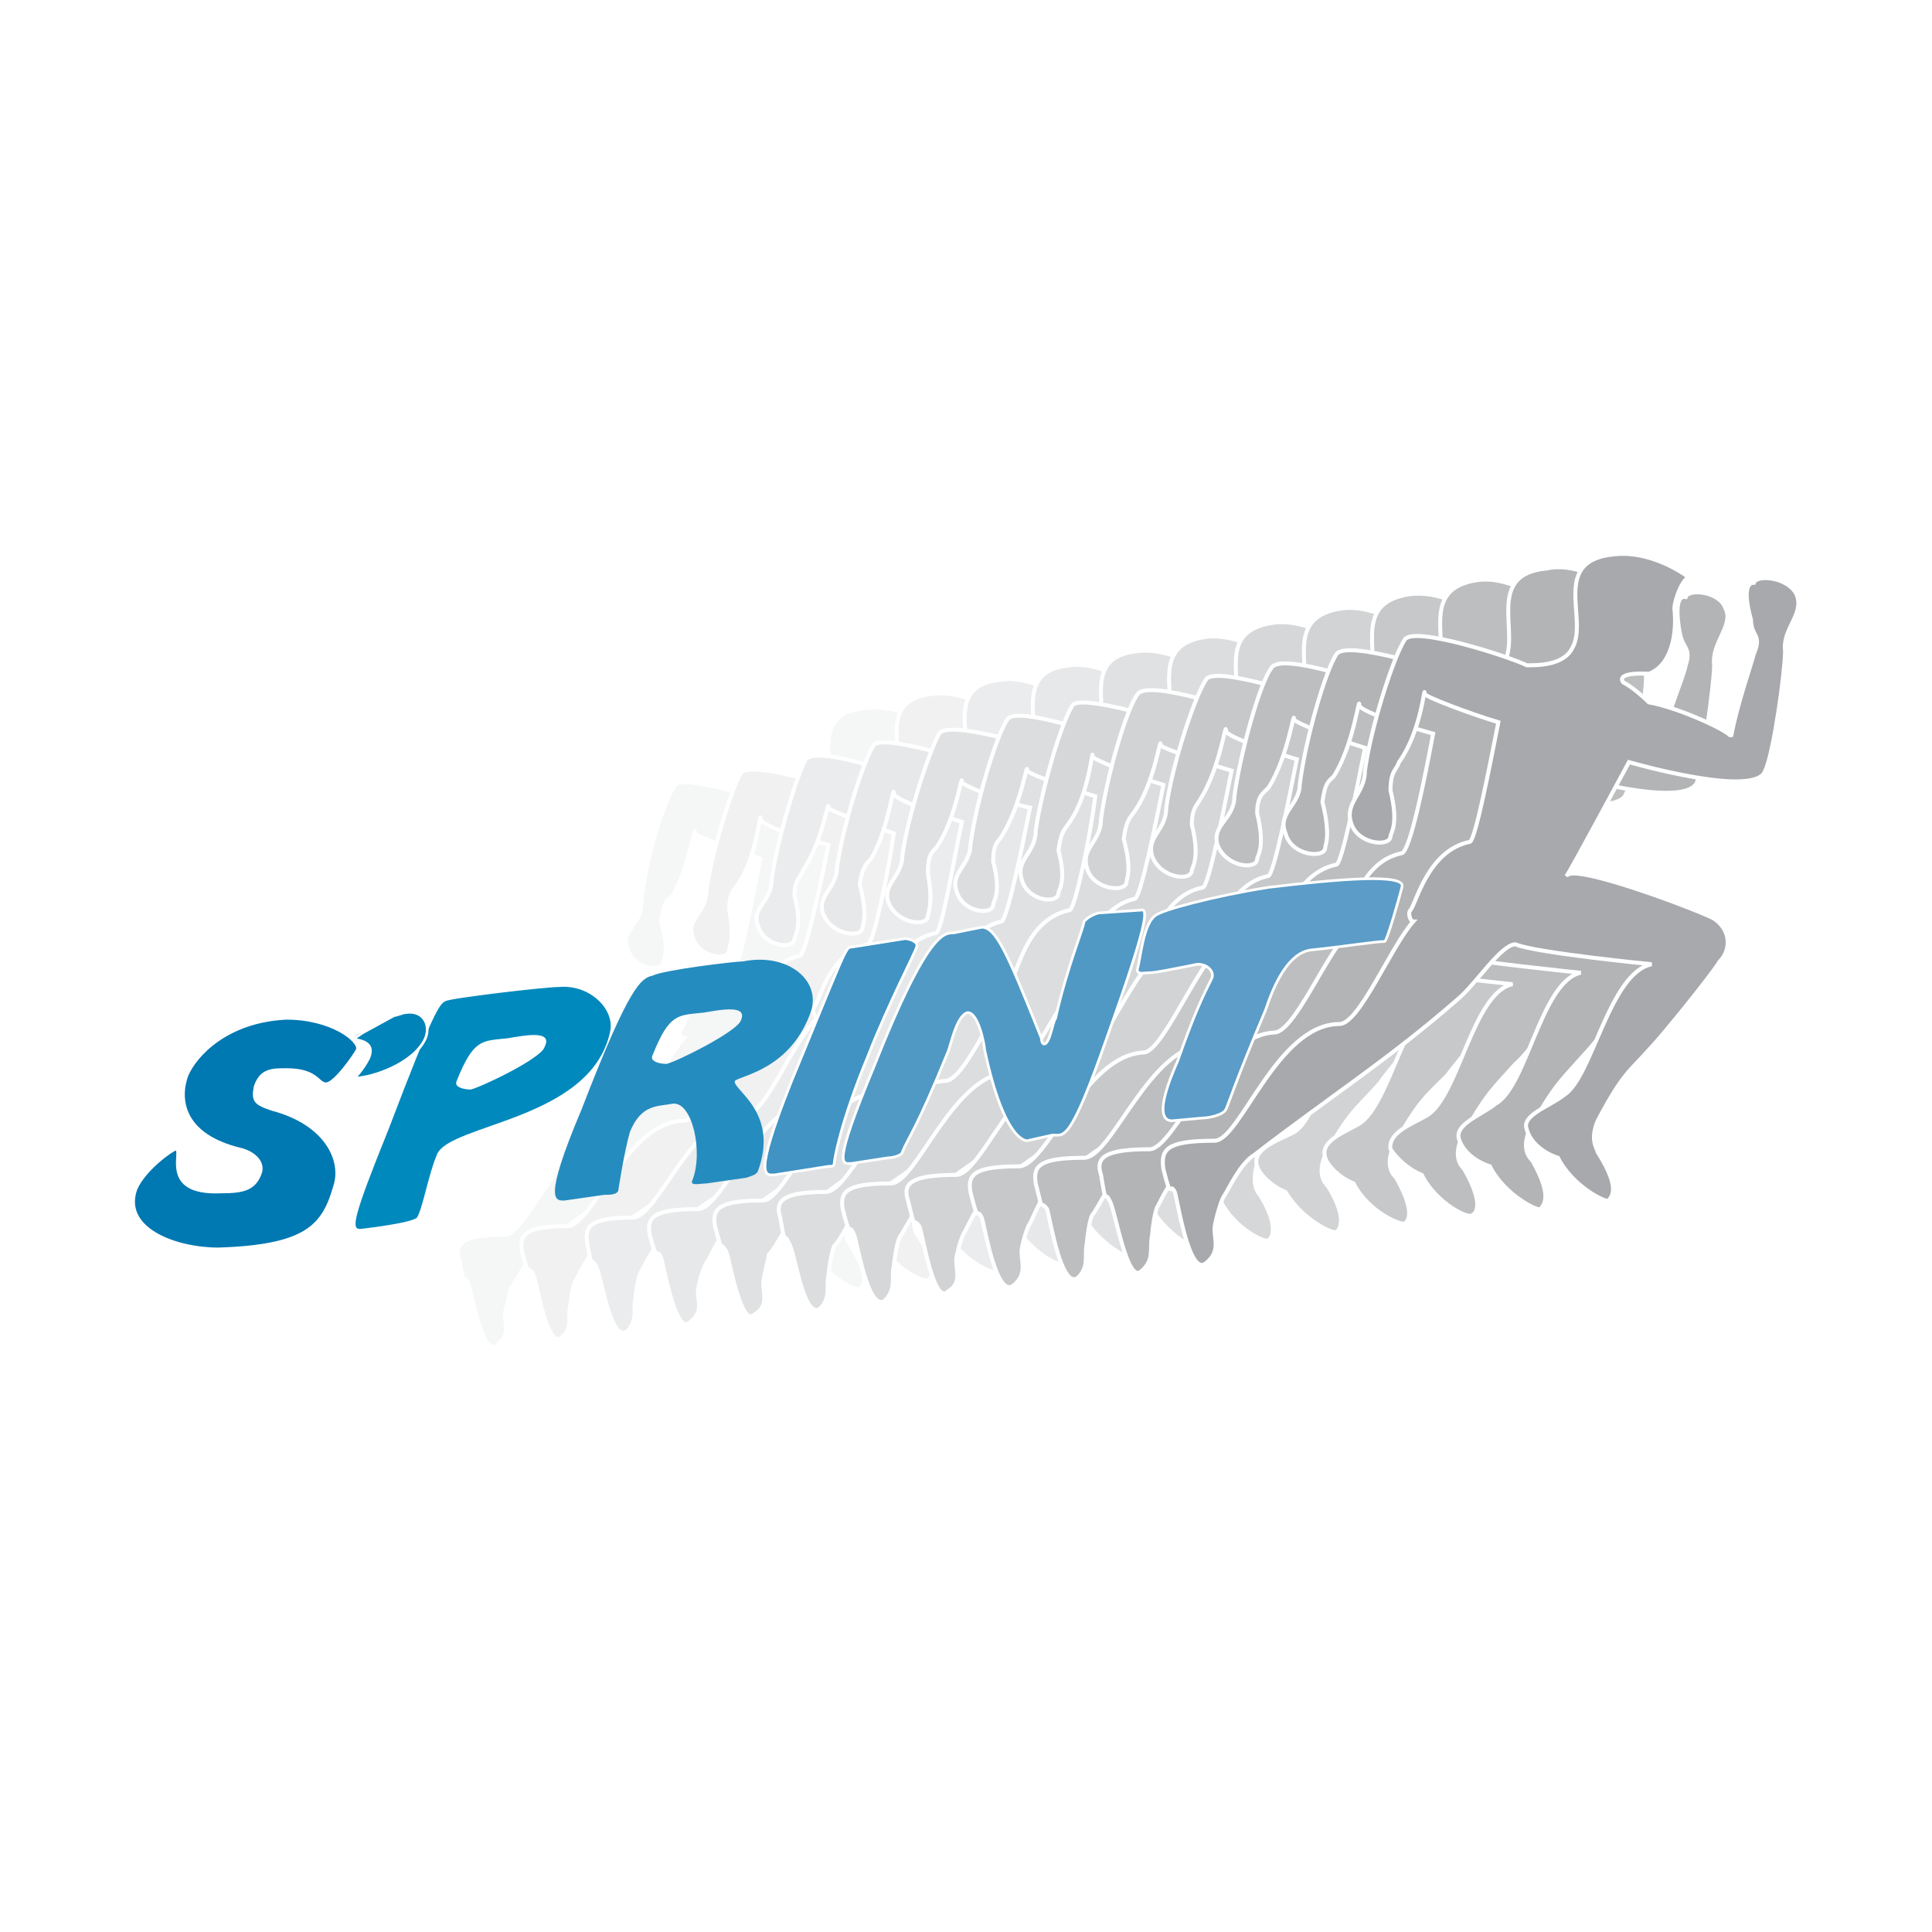 <?xml version="1.0" encoding="utf-8"?>
<!-- Generator: Adobe Illustrator 13.0.0, SVG Export Plug-In . SVG Version: 6.00 Build 14948)  -->
<!DOCTYPE svg PUBLIC "-//W3C//DTD SVG 1.0//EN" "http://www.w3.org/TR/2001/REC-SVG-20010904/DTD/svg10.dtd">
<svg version="1.0" id="Layer_1" xmlns="http://www.w3.org/2000/svg" xmlns:xlink="http://www.w3.org/1999/xlink" x="0px" y="0px"
	 width="192.756px" height="192.756px" viewBox="0 0 192.756 192.756" enable-background="new 0 0 192.756 192.756"
	 xml:space="preserve">
<g>
	<polygon fill-rule="evenodd" clip-rule="evenodd" fill="#FFFFFF" points="0,0 192.756,0 192.756,192.756 0,192.756 0,0 	"/>
	<path fill-rule="evenodd" clip-rule="evenodd" fill="#FFFFFF" d="M78.413,80.579c0.85,0,3.115,0,3.965-1.42
		c1.416-2.556-1.982-7.953,3.965-8.521c2.266-0.284,4.814,0.568,6.797,1.988c-0.85,0.568-1.417,2.272-1.417,2.84
		c0,2.272-0.283,5.112-2.266,5.965c0.284,0-3.398-0.284-2.265,0.852c0.85,0.284,2.265,1.704,2.265,1.704
		c2.832,0.568,7.08,2.556,7.08,2.84c0.566-2.84,1.982-6.249,2.265-7.385c0.567-1.704-0.283-1.42-0.283-2.84
		c0-0.284-0.849-3.409,0.283-3.409c0.284-0.852,3.115-0.568,3.682,0.852c0.851,1.988-1.416,3.125-0.85,5.396
		c-0.283,1.705-1.133,9.089-1.699,10.509c-1.133,2.557-12.177-0.852-12.177-0.852c-0.283,0.284-5.381,10.226-5.947,10.226
		c0.85-1.137,12.744,3.691,13.594,3.977c1.416,0.852,1.132,2.84,0.566,3.977c-1.133,1.135-5.664,6.816-6.23,7.385
		c-1.982,2.271-2.832,2.555-5.098,6.816c-0.566,1.703,0,2.557,0.283,2.84c2.266,3.693,0.85,4.26,0.85,4.26
		c-0.283,0.285-3.398-1.135-4.531-3.691c-1.416-0.568-2.549-1.42-2.832-2.557c-0.566-1.42,1.982-2.271,3.398-3.125
		c2.549-1.703,3.965-11.076,7.646-11.928c0,0-10.194-0.854-12.177-1.705c-1.133,0.283-3.682,3.693-5.097,5.113
		c-5.947,5.111-11.611,8.805-18.408,13.633c-1.133,1.137-1.982,3.125-2.832,4.26c0,0.285-0.566,2.273-0.566,2.557
		c0,1.137,0.566,1.988-0.85,3.125c-1.416,1.137-2.549-5.682-2.833-6.248c-0.566-1.137-0.283,0.852-0.849-2.273
		c-0.566-1.703,0.283-2.557,4.531-2.557c2.265,0,5.664-10.225,11.044-10.508c1.982,0,4.814-6.818,6.796-9.09
		c-0.283,0-0.566-0.568-0.283-0.852c0.566-0.568,1.416-5.396,5.38-6.25c0.567-0.284,1.7-6.817,2.549-10.793
		c-2.549-0.852-6.514-2.272-6.514-2.556c0-1.136-0.566,3.408-2.266,6.249c-0.566,0.568-0.849,0.568-1.132,2.556
		c0.849,2.84,0.283,3.692,0.283,3.977c0,1.136-3.115,0.852-3.682-1.42c-0.566-1.704,1.416-2.272,1.416-4.26
		c0.284-3.976,2.266-10.509,3.398-11.929C68.218,77.171,76.998,80.011,78.413,80.579L78.413,80.579z"/>
	
		<path fill-rule="evenodd" clip-rule="evenodd" fill="#F5F6F6" stroke="#FFFFFF" stroke-width="0.394" stroke-miterlimit="2.613" d="
		M78.413,80.579c0.85,0,3.115,0,3.965-1.42c1.416-2.556-1.982-7.953,3.965-8.521c2.266-0.284,4.814,0.568,6.797,1.988
		c-0.85,0.568-1.417,2.272-1.417,2.84c0,2.272-0.283,5.112-2.266,5.965c0.284,0-3.398-0.284-2.265,0.852
		c0.85,0.284,2.265,1.704,2.265,1.704c2.832,0.568,7.08,2.556,7.08,2.84c0.566-2.84,1.982-6.249,2.265-7.385
		c0.567-1.705-0.283-1.42-0.283-2.84c0,0-0.849-3.409,0.283-3.409c0.284-0.852,3.115-0.568,3.682,0.852
		c0.851,1.988-1.416,3.125-0.85,5.397c0,1.704-1.133,9.089-1.699,10.509c-1.133,2.557-12.177-0.852-12.177-0.852
		s-5.381,10.226-5.947,10.226c0.85-1.137,12.744,3.691,13.594,3.977c1.416,0.852,1.132,2.84,0.566,3.977
		c-1.133,1.135-5.664,6.816-6.23,7.385c-1.982,2.271-2.832,2.555-5.098,6.816c-0.566,1.703,0,2.557,0.283,2.84
		c2.266,3.693,0.85,4.26,0.85,4.26c-0.283,0.285-3.398-1.135-4.531-3.691c-1.416-0.568-2.549-1.42-2.832-2.557
		c-0.566-1.42,1.982-2.271,3.398-3.125c2.549-1.703,3.965-11.076,7.646-11.928c0,0-10.194-0.854-12.177-1.705
		c-1.133,0.283-3.682,3.693-5.097,5.113c-5.947,5.111-11.611,8.805-18.408,13.633c-1.133,1.137-1.982,3.125-2.832,4.26
		c0,0.285-0.566,2.273-0.566,2.557c0,1.137,0.566,1.988-0.85,3.125c-1.416,1.137-2.549-5.682-2.833-6.248
		c-0.566-1.137-0.283,0.852-0.849-2.273c-0.566-1.703,0.283-2.557,4.531-2.557c2.265,0,5.664-10.225,11.044-10.508
		c1.982,0,4.814-6.818,6.796-9.09c-0.283,0-0.566-0.568-0.283-0.852c0.566-0.568,1.416-5.396,5.38-6.25
		c0.567-0.284,1.7-6.817,2.549-10.793c-2.549-0.852-6.513-2.272-6.513-2.556c0-1.136-0.566,3.408-2.266,6.249
		c-0.566,0.568-0.849,0.568-1.132,2.556c0.849,2.84,0.283,3.692,0.283,3.977c0,1.136-3.115,0.852-3.682-1.42
		c-0.566-1.704,1.416-2.272,1.416-4.26c0.284-3.976,2.266-10.509,3.398-11.929C68.218,77.171,76.998,80.011,78.413,80.579
		L78.413,80.579z"/>
	
		<path fill-rule="evenodd" clip-rule="evenodd" fill="#F1F1F2" stroke="#FFFFFF" stroke-width="0.394" stroke-miterlimit="2.613" d="
		M93.14,69.218c2.266-0.284,4.814,0.853,6.796,1.988c-0.849,0.568-1.416,2.557-1.416,2.84c0.283,2.557-0.283,5.113-2.265,6.249
		c0.283-0.284-3.398-0.284-2.266,0.568c0.85,0.568,2.266,1.704,2.266,1.704c2.833,0.568,7.081,2.841,7.363,3.125
		c0.566-2.84,1.699-6.249,2.266-7.669c0.566-1.42-0.283-1.42-0.566-2.84c0,0-0.85-3.408,0.566-3.408
		c0-0.852,2.832-0.568,3.682,1.136c0.85,1.704-1.416,3.124-1.133,5.112c0,1.704-0.85,9.374-1.699,10.793
		c-0.85,2.557-12.177-0.852-12.177-0.852s-5.38,10.226-5.947,10.226c0.849-0.852,12.743,3.693,13.593,4.26
		c1.416,0.854,1.416,2.557,0.567,3.693c-1.134,1.42-5.665,6.816-6.231,7.668c-1.982,2.273-2.832,2.557-5.098,6.818
		c-0.566,1.703,0,2.555,0.283,2.84c2.266,3.691,0.85,4.26,0.85,4.26c-0.284,0.285-3.398-1.137-4.814-3.691
		c-1.416-0.568-2.266-1.422-2.549-2.557c-0.566-1.42,1.982-2.273,3.115-3.125c2.832-1.703,4.248-11.361,7.929-12.213
		c0,0-10.195-0.852-12.177-1.42c-1.133,0-3.682,3.408-5.381,4.828c-5.947,5.396-11.611,9.09-18.407,13.918
		c-1.133,1.135-2.266,3.123-2.832,4.26c-0.283,0.285-0.566,2.273-0.566,2.557c-0.283,1.137,0.283,2.271-0.85,3.125
		c-1.416,1.42-2.549-5.682-2.832-6.25c-0.566-1.135-0.283,0.854-1.132-2.271c-0.283-1.705,0.283-2.557,4.531-2.557
		c2.549,0,5.947-10.51,11.611-10.51c1.699,0,4.531-7.1,6.797-9.373c-0.283,0-0.567-0.566-0.567-0.852
		c0.567-0.568,1.416-5.396,5.381-6.249c0.566-0.284,1.982-6.817,2.833-11.077c-2.833-0.568-6.797-1.988-6.797-2.556
		c0-1.137-0.283,3.692-2.265,6.533c-0.284,0.567-0.85,0.567-0.85,2.556c0.566,2.84,0,3.692,0,3.976c0,1.136-3.115,0.852-3.682-1.42
		c-0.566-1.704,1.416-2.272,1.416-4.545c0.566-3.976,2.549-10.225,3.398-11.645c0.85-1.42,9.628,1.42,11.044,1.988
		c1.133,0.284,3.398,0,4.248-1.42C90.591,75.183,87.192,69.786,93.14,69.218L93.14,69.218z"/>
	
		<path fill-rule="evenodd" clip-rule="evenodd" fill="#EBECED" stroke="#FFFFFF" stroke-width="0.394" stroke-miterlimit="2.613" d="
		M99.936,67.798c2.266-0.284,4.814,0.852,6.797,2.272c-0.85,0.284-1.416,2.272-1.416,2.556c0.283,2.556,0,5.396-2.265,6.249
		c0.283,0-3.398-0.284-2.267,0.852c0.85,0.284,2.267,1.705,2.267,1.705c2.831,0.568,7.362,2.556,7.362,3.124
		c0.566-3.124,1.982-6.533,2.266-7.669c0.566-1.704-0.283-1.704-0.283-3.124c0,0-0.85-3.409,0.283-3.125
		c0.283-1.136,3.115-0.852,3.965,0.852c0.566,1.704-1.416,3.125-1.133,5.396c0,1.705-1.133,9.089-1.699,10.793
		c-1.133,2.556-12.461-0.852-12.461-0.852s-5.38,10.225-5.946,10.51c0.566-1.137,12.743,3.408,13.593,3.977
		c1.416,0.852,1.416,2.84,0.566,3.977c-0.85,1.135-5.664,6.816-6.229,7.668c-1.983,2.271-2.833,2.271-5.099,6.816
		c-0.566,1.705,0,2.557,0.283,2.84c2.266,3.693,0.851,4.262,0.851,4.262c-0.283,0.283-3.399-1.137-4.815-3.693
		c-1.416-0.568-2.549-1.42-2.832-2.555c-0.283-1.422,1.982-2.273,3.398-3.125c2.833-1.705,4.249-11.361,7.93-12.213
		c0,0-10.479-1.137-12.178-1.705c-1.416,0-3.681,3.693-5.38,5.113c-5.947,5.396-11.894,9.088-18.691,13.916
		c-1.132,1.137-2.265,3.125-2.832,4.262c-0.283,0.283-0.566,2.271-0.566,2.557c-0.283,1.135,0.284,2.271-0.849,3.408
		c-1.699,1.137-2.549-5.682-3.115-6.533c-0.566-1.137-0.283,0.852-0.85-2.271c-0.283-1.705,0.283-2.557,4.531-2.557
		c2.549,0,5.947-10.51,11.611-10.51c1.699,0,4.531-7.385,6.796-9.373c-0.283-0.283-0.566-0.852-0.283-1.137
		c0.566-0.566,1.417-5.396,5.381-6.248c0.566-0.284,1.982-7.101,2.549-11.077c-2.549-0.852-6.513-2.272-6.513-2.557
		c0-1.136-0.567,3.409-2.549,6.249c-0.283,0.852-0.849,0.852-0.849,2.556c0.849,3.125,0,3.977,0,4.26
		c0,1.136-3.116,0.852-3.682-1.42c-0.566-1.704,1.416-2.272,1.416-4.544c0.566-3.977,2.549-10.509,3.398-11.929
		c1.133-1.42,9.912,1.704,11.328,2.272c1.133,0,3.398,0,4.248-1.704C97.387,73.763,93.989,68.366,99.936,67.798L99.936,67.798z"/>
	
		<path fill-rule="evenodd" clip-rule="evenodd" fill="#E7E8E9" stroke="#FFFFFF" stroke-width="0.394" stroke-miterlimit="2.613" d="
		M106.732,66.377c2.266-0.284,4.814,0.852,6.797,2.272c-0.85,0.568-1.133,2.272-1.133,2.84c0,2.272-0.283,5.113-2.549,6.249
		c0.284-0.284-3.398-0.284-2.266,0.568c0.85,0.568,2.266,1.988,2.266,1.988c2.832,0.284,7.363,2.556,7.646,2.84
		c0.283-2.84,1.699-6.533,2.266-7.669c0.566-1.704-0.283-1.42-0.566-2.84c0,0-0.85-3.693,0.566-3.409
		c0-0.852,3.115-0.852,3.682,0.853c0.85,1.704-1.416,3.124-1.133,5.396c0,1.704-0.85,9.373-1.699,10.793
		c-0.85,2.84-12.461-0.568-12.461-0.568s-5.664,10.225-5.947,10.509c0.567-1.136,13.027,3.408,13.877,3.977
		c1.416,0.852,1.416,2.84,0.566,3.977c-1.133,1.42-5.664,7.102-6.513,7.668c-1.983,2.557-2.833,2.557-5.099,7.102
		c-0.566,1.705,0,2.557,0.283,2.84c2.266,3.693,0.85,4.262,0.85,4.262c-0.283,0.566-3.397-1.137-4.814-3.693
		c-1.416-0.568-2.549-1.42-2.832-2.557c-0.283-1.42,1.982-2.271,3.398-3.123c2.832-1.988,4.248-11.646,8.214-12.498
		c0,0-10.762-0.852-12.745-1.42c-1.133,0-3.682,3.408-5.098,4.828c-6.23,5.396-12.177,9.373-18.974,14.201
		c-1.416,1.137-2.265,3.408-2.832,4.262c-0.283,0.283-0.849,2.271-0.849,2.84c0,1.137,0.566,1.988-0.85,3.123
		c-1.416,1.137-2.548-5.68-2.832-6.531c-0.566-1.137-0.283,0.852-1.133-2.273c-0.283-1.703,0.283-2.555,4.814-2.555
		c2.549,0,5.947-10.51,11.61-10.795c1.699,0,4.531-7.1,6.797-9.373c-0.283-0.283-0.566-0.852-0.283-0.852
		c0.566-0.568,1.416-5.681,5.664-6.532c0.566-0.285,1.699-7.101,2.549-11.078c-2.832-0.852-6.796-2.272-6.796-2.84
		c0-1.136-0.566,3.692-2.266,6.533c-0.566,0.568-0.85,0.852-1.133,2.557c0.85,3.125,0.283,3.976,0.283,4.26
		c0,1.136-3.115,0.852-3.965-1.42c-0.566-1.705,1.416-2.557,1.416-4.545c0.566-3.977,2.549-10.509,3.682-12.213
		c0.85-1.136,9.912,1.704,11.327,2.272c0.851,0.284,3.398,0,4.249-1.42C104.184,72.626,100.785,66.945,106.732,66.377
		L106.732,66.377z"/>
	
		<path fill-rule="evenodd" clip-rule="evenodd" fill="#E0E1E2" stroke="#FFFFFF" stroke-width="0.394" stroke-miterlimit="2.613" d="
		M113.529,64.958c2.266-0.284,5.098,0.852,7.08,2.272c-0.85,0.568-1.416,2.272-1.416,2.841c0,2.556-0.283,5.396-2.267,6.249
		c0,0-3.681-0.284-2.548,0.852c0.85,0.284,2.266,1.704,2.266,1.704c2.832,0.568,7.646,2.841,7.646,3.125
		c0.565-3.125,1.981-6.533,2.265-7.669c0.567-1.704-0.283-1.704-0.283-3.125c0,0-1.132-3.692,0.283-3.408
		c0.284-0.853,3.115-0.568,3.966,0.852c0.849,1.988-1.417,3.408-1.134,5.396c0,1.988-1.133,9.657-1.699,11.077
		c-1.133,2.84-12.743-0.852-12.743-0.852s-5.664,10.793-6.23,10.793c0.85-1.136,13.311,3.693,14.16,4.261
		c1.416,0.568,1.416,2.557,0.566,3.691c-1.133,1.42-5.664,7.102-6.515,7.953c-1.981,2.271-2.548,2.557-5.097,7.102
		c-0.566,1.703,0,2.557,0.283,2.84c2.266,3.691,0.85,4.26,0.85,4.545c-0.283,0.283-3.398-1.42-4.814-3.977
		c-1.416-0.568-2.549-1.42-2.832-2.557c-0.566-1.42,1.982-2.271,3.398-3.125c2.832-1.988,4.248-11.645,8.212-12.496
		c0,0-10.761-1.137-12.743-1.705c-1.132,0-3.682,3.693-5.381,5.113c-6.229,5.396-12.177,9.088-18.974,14.201
		c-1.416,1.137-2.265,3.408-3.115,4.26c0,0.285-0.566,2.273-0.566,2.842c0,1.135,0.566,2.271-0.849,3.123
		c-1.416,1.42-2.549-5.68-2.832-6.248c-0.85-1.42-0.283,0.568-1.133-2.557c-0.283-1.703,0.283-2.557,4.814-2.557
		c2.266,0,5.947-10.793,11.611-10.793c1.699,0,4.814-7.385,7.08-9.656c-0.283,0-0.566-0.568-0.566-0.854
		c0.566-0.566,1.699-5.68,5.664-6.532c0.566-0.284,1.982-7.101,2.833-11.361c-2.833-0.568-6.797-2.272-6.797-2.556
		c0-1.136-0.566,3.693-2.549,6.533c-0.566,0.568-0.849,0.853-0.849,2.556c0.566,3.125,0,3.977,0,4.261
		c0,1.136-3.116,0.852-3.965-1.421c-0.566-1.704,1.416-2.556,1.416-4.544c0.566-4.261,2.832-10.793,3.681-12.214
		c0.85-1.42,10.195,1.42,11.611,1.988c0.85,0.284,3.398,0,4.248-1.42C110.98,71.206,107.582,65.525,113.529,64.958L113.529,64.958z"
		/>
	
		<path fill-rule="evenodd" clip-rule="evenodd" fill="#DCDDDE" stroke="#FFFFFF" stroke-width="0.394" stroke-miterlimit="2.613" d="
		M120.326,63.538c2.266-0.284,5.098,0.852,7.079,2.272c-0.85,0.568-1.415,2.557-1.415,2.84c0.282,2.556-0.283,5.396-2.266,6.249
		c0,0-3.682-0.284-2.549,0.853c0.85,0.568,2.549,1.988,2.549,1.988c2.831,0.568,7.362,2.557,7.362,3.125
		c0.566-3.125,1.982-6.817,2.549-7.953c0.566-1.705-0.283-1.705-0.566-3.125c0,0-0.85-3.409,0.283-3.409
		c0.283-0.852,3.398-0.568,3.965,1.136c0.85,1.704-1.416,3.125-1.133,5.397c0,1.704-0.85,9.657-1.699,11.077
		c-0.85,2.84-12.743-0.852-12.743-0.852s-5.664,10.793-6.23,10.793c0.85-1.136,13.31,3.692,14.159,4.261
		c1.416,0.852,1.416,2.84,0.566,3.977c-0.85,1.42-5.664,7.102-6.229,7.953c-2.266,2.271-2.832,2.557-5.381,6.816
		c-0.566,1.988,0,2.84,0.283,3.125c2.266,3.691,0.85,4.543,0.85,4.543c-0.283,0.285-3.398-1.42-4.814-3.975
		c-1.416-0.568-2.549-1.422-3.115-2.557c-0.283-1.42,2.266-2.273,3.682-3.408c2.832-1.705,4.248-11.646,8.213-12.498
		c0,0-10.762-0.852-12.744-1.705c-1.416,0-3.965,3.693-5.381,5.113c-6.229,5.682-12.46,9.373-19.54,14.486
		c-1.133,1.135-1.982,3.408-2.832,4.26c-0.283,0.568-0.566,2.557-0.566,2.84c-0.284,1.137,0.283,2.273-0.85,3.408
		c-1.699,1.137-2.548-5.965-3.115-6.531c-0.566-1.422-0.283,0.852-0.849-2.557c-0.566-1.705,0.283-2.557,4.531-2.557
		c2.549,0,6.23-10.793,11.894-11.078c1.982,0,4.815-7.385,7.08-9.656c-0.283,0-0.566-0.568-0.283-0.852
		c0.566-0.569,1.416-5.681,5.664-6.533c0.566-0.284,1.982-7.101,2.549-11.361c-2.832-0.852-6.797-2.272-6.797-2.557
		c0-1.136-0.566,3.409-2.549,6.533c-0.282,0.568-0.849,0.568-0.849,2.556c0.849,3.125,0,3.976,0,4.26
		c0,1.137-3.116,0.853-3.682-1.42c-0.567-1.704,1.416-2.556,1.416-4.544c0.566-4.261,2.549-10.793,3.681-12.498
		c0.85-1.42,9.912,1.704,11.328,2.272c1.133,0.284,3.398,0,4.531-1.42C117.777,69.786,114.379,64.39,120.326,63.538L120.326,63.538z
		"/>
	
		<path fill-rule="evenodd" clip-rule="evenodd" fill="#D5D7D8" stroke="#FFFFFF" stroke-width="0.394" stroke-miterlimit="2.613" d="
		M127.123,62.117c2.265-0.284,5.097,0.852,7.079,2.272c-0.85,0.568-1.416,2.556-1.416,2.84c0.283,2.557-0.283,5.397-2.265,6.533
		c0,0-3.682-0.284-2.55,0.852c1.133,0.284,2.55,1.704,2.55,1.704c2.831,0.568,7.362,2.84,7.646,3.125
		c0.566-2.84,1.982-6.533,2.266-7.953c0.566-1.704-0.283-1.42-0.566-2.84c0,0-0.85-3.692,0.566-3.692
		c0.283-0.852,3.115-0.568,3.964,1.136c0.851,1.704-1.415,3.408-1.132,5.396c0,1.704-1.133,9.657-1.699,11.361
		C140.433,85.692,128.538,82,128.538,82s-5.663,10.793-6.229,10.793c0.85-1.136,13.593,3.692,14.442,4.26
		c1.416,0.854,1.416,2.842,0.566,3.977c-1.133,1.42-5.947,7.385-6.513,7.953c-2.267,2.557-2.833,2.84-5.381,7.102
		c-0.567,1.988,0,2.84,0.283,3.123c2.265,3.693,0.849,4.545,0.849,4.545c-0.283,0.285-3.397-1.137-4.813-3.977
		c-1.699-0.568-2.832-1.42-3.115-2.557c-0.283-1.703,2.266-2.555,3.682-3.408c2.832-1.703,4.247-11.645,8.213-12.496
		c0,0-10.762-1.137-12.744-1.705c-1.416,0-3.965,3.693-5.664,5.113c-6.23,5.396-12.46,9.373-19.54,14.484
		c-1.133,1.137-2.266,3.408-2.832,4.262c-0.284,0.568-0.566,2.557-0.566,2.84c-0.283,1.137,0.283,2.271-0.85,3.408
		c-1.699,1.42-2.832-5.965-3.115-6.533c-0.566-1.42-0.283,0.854-1.133-2.555c-0.283-1.705,0.283-2.557,4.814-2.557
		c2.548,0,6.23-11.078,11.894-11.078c1.983,0,4.814-7.385,7.363-9.656c-0.566-0.285-0.85-0.853-0.566-1.137
		c0.566-0.568,1.699-5.681,5.664-6.533c0.566-0.284,1.982-7.101,2.832-11.361c-2.832-0.852-7.08-2.556-7.08-2.84
		c0-1.136-0.283,3.692-2.266,6.533c-0.566,0.852-0.85,0.852-1.133,2.84c0.85,3.124,0,3.976,0,4.261c0,1.136-3.115,0.852-3.682-1.42
		c-0.566-1.988,1.417-2.557,1.417-4.829c0.565-3.977,2.548-10.793,3.681-12.498c0.85-1.136,10.195,1.704,11.611,2.272
		c1.133,0.284,3.398,0,4.248-1.42C124.573,68.366,120.893,62.969,127.123,62.117L127.123,62.117z"/>
	
		<path fill-rule="evenodd" clip-rule="evenodd" fill="#D1D3D4" stroke="#FFFFFF" stroke-width="0.394" stroke-miterlimit="2.613" d="
		M133.919,60.697c2.266-0.284,5.098,0.853,7.08,2.272c-0.85,0.568-1.133,2.556-1.133,3.125c0,2.556-0.283,5.396-2.549,6.249
		c0.283,0-3.682-0.284-2.549,0.852c1.133,0.568,2.549,1.988,2.549,1.988c2.832,0.568,7.646,2.84,7.646,3.125
		c0.566-3.125,1.982-6.817,2.549-7.953c0.566-1.704-0.283-1.704-0.566-3.125c0,0-0.85-3.692,0.283-3.408
		c0.283-1.136,3.398-0.852,4.247,0.852c0.566,1.988-1.698,3.409-1.132,5.681c0,1.704-1.133,9.657-1.982,11.362
		c-0.85,2.84-13.027-0.853-13.027-0.853s-5.664,10.793-6.23,10.793c0.85-1.136,13.594,3.692,14.443,4.26
		c1.416,0.852,1.416,3.124,0.566,4.261c-1.133,1.137-5.947,7.102-6.514,7.953c-2.266,2.557-2.832,2.557-5.381,7.1
		c-0.85,1.988,0,2.842,0.283,3.125c2.266,3.693,0.85,4.545,0.85,4.545c-0.283,0.283-3.398-1.137-5.098-3.977
		c-1.415-0.568-2.548-1.705-2.831-2.557c-0.567-1.703,1.981-2.557,3.681-3.408c2.832-1.703,4.248-11.93,8.213-12.781
		c0,0-11.045-1.137-13.026-1.705c-1.416,0-3.965,3.693-5.381,5.113c-6.514,5.682-12.744,9.656-19.823,14.77
		c-1.133,1.137-2.266,3.408-2.833,4.545c-0.283,0.283-0.849,2.271-0.849,2.84c0,1.137,0.566,2.273-0.85,3.125
		c-1.416,1.42-2.549-5.965-2.832-6.533c-0.85-1.137-0.283,0.852-1.132-2.557c-0.566-1.703,0.283-2.557,4.814-2.557
		c2.549,0,6.229-11.076,11.894-11.076c1.982,0,5.098-7.67,7.363-9.941c-0.283-0.284-0.566-0.852-0.283-0.852
		c0.566-0.853,1.416-5.965,5.664-6.817c0.566-0.284,1.982-7.385,2.832-11.646c-2.832-0.852-7.08-2.272-7.08-2.556
		c0-1.136-0.566,3.692-2.549,6.533c-0.566,0.853-0.85,0.853-1.133,2.84c0.85,3.125,0.283,3.977,0.283,4.26
		c0,1.137-3.398,0.852-3.965-1.42c-0.566-1.988,1.416-2.556,1.416-4.828c0.566-4.261,2.549-11.078,3.682-12.498
		c1.133-1.42,10.479,1.705,11.895,2.272c0.849,0,3.397,0,4.247-1.704C131.37,67.229,127.688,61.549,133.919,60.697L133.919,60.697z"
		/>
	
		<path fill-rule="evenodd" clip-rule="evenodd" fill="#C6C8CA" stroke="#FFFFFF" stroke-width="0.394" stroke-miterlimit="2.613" d="
		M140.716,59.277c2.549-0.284,5.098,0.852,7.363,2.556c-0.85,0.568-1.416,2.272-1.416,2.84c0,2.556-0.283,5.397-2.549,6.533
		c0.282,0-3.398-0.284-2.549,0.852c1.133,0.284,2.549,1.705,2.549,1.705c2.832,0.568,7.646,2.84,7.646,3.408
		c0.567-3.125,2.266-6.817,2.549-8.237c0.566-1.704-0.283-1.704-0.566-3.124c0,0-0.849-3.692,0.566-3.408
		c0.283-1.136,3.398-0.852,3.965,0.852c0.85,1.988-1.416,3.408-1.133,5.68c0,1.705-1.132,9.941-1.699,11.362
		c-1.133,3.125-13.31-0.568-13.31-0.568s-5.664,10.793-6.23,10.793c0.85-1.136,13.594,3.976,14.443,4.544
		c1.698,0.852,1.698,2.841,0.566,3.976c-0.85,1.42-5.947,7.385-6.515,8.238c-2.265,2.271-2.831,2.555-5.38,7.1
		c-0.85,1.988,0,2.84,0.283,3.125c2.266,3.977,0.85,4.545,0.85,4.545c-0.283,0.283-3.682-1.137-5.098-3.977
		c-1.416-0.568-2.549-1.705-2.832-2.557c-0.566-1.705,1.982-2.557,3.398-3.408c3.115-1.988,4.531-11.93,8.496-13.066
		c0,0-11.045-0.852-13.027-1.703c-1.416,0-3.964,3.691-5.663,5.396c-6.23,5.68-12.744,9.656-19.824,14.77
		c-1.416,1.137-2.265,3.408-2.831,4.545c-0.284,0.283-0.851,2.271-0.851,2.84c0,1.137,0.566,2.271-0.85,3.408
		c-1.698,1.137-2.832-5.965-3.114-6.816c-0.567-1.137-0.284,0.852-1.133-2.557c-0.283-1.705,0.283-2.557,4.814-2.557
		c2.832,0,6.514-11.076,12.461-11.361c1.699,0,4.814-7.385,7.08-9.941c-0.283,0-0.566-0.568-0.283-0.852
		c0.566-0.568,1.416-5.964,5.663-6.816c0.567-0.285,1.982-7.385,2.832-11.646c-2.832-0.853-7.079-2.272-7.079-2.84
		c0-1.136-0.566,3.692-2.549,6.816c-0.283,0.568-0.85,0.852-0.85,2.557c0.85,3.408,0,4.26,0,4.544c0,1.136-3.115,0.852-3.965-1.42
		c-0.566-1.988,1.416-2.557,1.416-4.829c0.565-4.26,2.832-11.077,3.965-12.781c0.85-1.42,10.195,1.704,11.894,2.272
		c0.85,0.284,3.398,0,4.248-1.42C138.167,65.81,134.485,60.129,140.716,59.277L140.716,59.277z"/>
	
		<path fill-rule="evenodd" clip-rule="evenodd" fill="#BCBEC0" stroke="#FFFFFF" stroke-width="0.394" stroke-miterlimit="2.613" d="
		M147.513,57.856c2.549-0.284,5.098,1.136,7.362,2.557c-0.85,0.568-1.415,2.556-1.415,2.84c0,2.556-0.283,5.68-2.549,6.533
		c0.282,0-3.398-0.284-2.549,0.852c1.133,0.568,2.549,1.988,2.549,1.988c3.114,0.568,7.929,2.84,7.929,3.125
		c0.566-3.125,1.982-6.817,2.549-7.953c0.566-1.704-0.566-1.704-0.566-3.125c0,0-0.85-3.977,0.283-3.692
		c0.283-0.852,3.398-0.852,4.248,1.136c0.85,1.704-1.699,3.408-1.133,5.396c0,1.988-1.133,10.225-1.982,11.646
		c-0.85,2.84-13.31-0.852-13.31-0.852s-5.664,11.077-6.23,11.077c0.85-1.136,13.876,3.977,14.726,4.544
		c1.416,0.852,1.416,2.84,0.566,3.978c-1.133,1.42-5.947,7.668-6.797,8.236c-2.265,2.557-2.831,2.84-5.38,7.385
		c-0.85,1.988,0,2.84,0.283,3.125c2.266,3.977,0.85,4.543,0.85,4.543c-0.283,0.568-3.682-1.135-5.098-3.977
		c-1.416-0.566-2.549-1.703-3.115-2.555c-0.283-1.705,2.266-2.557,3.682-3.408c3.115-1.988,4.531-12.215,8.496-13.066
		c0,0-11.045-1.137-13.027-1.705c-1.416,0-3.965,3.693-5.664,5.113c-6.513,5.965-13.026,9.941-20.106,15.338
		c-1.416,0.852-2.266,3.125-3.115,4.26c-0.283,0.285-0.566,2.557-0.566,2.842c-0.283,1.135,0.283,2.271-0.85,3.408
		c-1.699,1.42-2.832-5.965-3.115-6.816c-0.85-1.137-0.283,0.852-1.132-2.557c-0.283-1.705,0.282-2.557,4.813-2.557
		c2.832,0,6.514-11.361,12.461-11.361c1.699,0,4.814-7.669,7.362-9.941c-0.283-0.284-0.849-0.852-0.566-1.136
		c0.566-0.568,1.699-5.965,5.947-6.817c0.566-0.284,1.982-7.385,2.832-11.646c-2.832-0.852-7.08-2.557-7.08-2.84
		c0-1.136-0.566,3.692-2.549,6.817c-0.565,0.568-1.132,0.852-1.132,2.556c0.849,3.408,0,4.261,0,4.544
		c0,1.136-3.115,0.852-3.965-1.42c-0.566-1.988,1.699-2.556,1.699-4.829c0.566-4.261,2.549-11.361,3.682-12.782
		c0.849-1.704,10.478,1.705,11.894,2.272c1.133,0,3.682,0,4.531-1.704C144.964,64.39,141.282,58.709,147.513,57.856L147.513,57.856z
		"/>
	
		<path fill-rule="evenodd" clip-rule="evenodd" fill="#B2B4B6" stroke="#FFFFFF" stroke-width="0.394" stroke-miterlimit="2.613" d="
		M154.309,56.72c2.549-0.567,5.381,0.853,7.363,2.272c-0.85,0.568-1.416,2.557-1.416,2.84c0.283,2.84-0.283,5.681-2.549,6.817
		c0.283,0-3.398-0.284-2.549,0.852c1.134,0.284,2.549,1.988,2.549,1.988c3.115,0.568,7.93,2.84,7.93,3.125
		c0.566-3.125,2.266-6.817,2.549-8.237c0.566-1.704-0.283-1.704-0.566-3.124c0,0-0.851-3.977,0.566-3.692
		c0.283-0.852,3.397-0.568,3.965,1.136c0.85,1.705-1.416,3.409-1.133,5.681c0,1.705-1.133,9.941-1.699,11.646
		c-1.133,2.84-13.594-0.852-13.594-0.852s-5.663,11.078-6.229,11.361c0.85-1.42,13.876,3.692,14.726,4.26
		c1.416,0.852,1.416,3.125,0.566,4.26c-1.133,1.42-5.947,7.385-6.797,8.238c-2.266,2.555-2.832,2.84-5.38,7.385
		c-0.851,1.988,0,2.84,0.283,3.123c2.265,3.977,0.849,4.545,0.849,4.83c-0.282,0.283-3.681-1.422-5.097-4.262
		c-1.699-0.568-2.832-1.703-3.115-2.84c-0.283-1.42,2.266-2.271,3.682-3.408c3.115-1.705,4.53-12.213,8.495-13.066
		c0,0-11.044-1.136-13.311-1.704c-1.415,0-3.964,3.692-5.663,5.397c-6.514,5.68-12.743,9.941-20.106,15.338
		c-1.416,0.852-2.549,3.123-3.115,4.26c-0.283,0.285-0.566,2.557-0.566,2.84c-0.283,1.42,0.283,2.557-1.133,3.693
		s-2.549-6.248-3.115-7.102c-0.565-1.135-0.283,0.854-0.85-2.557c-0.566-1.703,0.284-2.555,4.814-2.555
		c2.549,0,6.514-11.361,12.461-11.646c1.981,0,5.097-7.668,7.362-9.94c-0.283-0.285-0.566-0.853-0.283-1.137
		c0.566-0.567,1.416-5.964,5.664-6.817c0.85-0.284,2.266-7.385,3.115-11.929c-3.115-0.852-7.363-2.272-7.363-2.84
		c0-1.136-0.566,3.977-2.549,7.101c-0.566,0.568-0.85,0.568-1.133,2.556c0.85,3.409,0.283,4.261,0.283,4.544
		c0,1.136-3.398,0.853-3.965-1.42c-0.85-1.988,1.416-2.84,1.416-4.829c0.566-4.544,2.549-11.362,3.682-13.065
		c1.133-1.42,10.762,1.704,12.178,2.272c1.133,0.284,3.682,0,4.531-1.42C151.76,63.253,148.079,57.289,154.309,56.72L154.309,56.72z
		"/>
	
		<path fill-rule="evenodd" clip-rule="evenodd" fill="#A7A9AC" stroke="#FFFFFF" stroke-width="0.398" stroke-miterlimit="2.613" d="
		M152.327,66.377c1.133,0,3.682,0,4.53-1.704c1.699-2.84-2.266-8.805,4.248-9.373c2.549-0.284,5.381,0.852,7.363,2.272
		c-0.85,0.568-1.416,2.556-1.416,3.124c0.283,2.557-0.284,5.681-2.549,6.533c0.283,0-3.398-0.284-2.549,0.853
		c1.133,0.567,2.549,1.988,2.549,1.988c3.115,0.568,7.93,2.84,8.213,3.409c0.566-3.125,1.982-7.101,2.266-8.237
		c0.85-1.988-0.283-1.705-0.283-3.409c0,0-1.133-3.692,0.283-3.692c0.283-0.852,3.398-0.568,4.247,1.136
		c0.851,1.988-1.416,3.408-1.132,5.681c0,1.988-1.133,10.225-1.982,11.929c-0.85,2.84-13.594-0.852-13.594-0.852
		s-5.947,11.077-6.229,11.362c0.565-1.42,13.876,3.692,14.726,4.26c1.699,1.136,1.699,3.125,0.565,4.261
		c-0.849,1.421-5.946,7.669-6.796,8.521c-2.266,2.557-2.832,2.557-5.381,7.385c-0.85,1.988,0,2.842,0,3.125
		c2.549,3.977,1.133,4.545,1.133,4.828c-0.283,0.285-3.682-1.42-5.098-4.26c-1.699-0.568-2.831-1.705-3.114-2.84
		c-0.567-1.42,2.265-2.273,3.682-3.408c2.831-1.705,4.53-12.215,8.778-13.066c0,0-11.61-1.136-13.594-1.988
		c-1.415,0-3.964,3.977-5.663,5.396c-6.797,5.965-13.027,9.941-20.39,15.621c-1.416,0.854-2.549,3.41-3.115,4.262
		c-0.283,0.568-0.85,2.557-0.85,3.123c0,1.137,0.566,2.273-0.85,3.41c-1.699,1.42-2.832-6.25-3.115-7.102
		c-0.566-1.137-0.284,1.137-1.133-2.271c-0.283-1.988,0.283-2.842,5.098-2.842c2.549,0,6.229-11.645,12.46-11.645
		c1.982,0,5.098-7.669,7.363-10.226c-0.283,0-0.566-0.852-0.283-1.136c0.566-0.568,1.699-5.965,5.947-6.817
		c0.566-0.284,1.982-7.669,2.832-11.93c-2.832-0.852-7.363-2.556-7.363-2.84c0-1.136-0.283,3.692-2.549,6.817
		c-0.283,0.852-0.85,0.852-0.85,2.84c0.85,3.408,0,4.261,0,4.545c0,1.136-3.398,0.852-3.965-1.42
		c-0.566-1.988,1.416-2.84,1.416-5.113c0.566-4.26,2.832-11.361,3.965-13.065C140.999,62.401,150.628,65.525,152.327,66.377
		L152.327,66.377z"/>
	
		<path fill-rule="evenodd" clip-rule="evenodd" fill="#0078B2" stroke="#FFFFFF" stroke-width="0.267" stroke-miterlimit="2.613" d="
		M28.571,106.711c-1.416,0-2.549,0-3.115,1.703c-0.283,1.42,0,1.705,1.699,2.273c5.381,1.42,7.08,5.111,6.23,7.668
		c-1.133,3.977-2.832,5.965-11.611,6.248c-4.248,0-9.628-1.988-8.213-5.963c0.85-1.988,3.682-3.977,3.965-3.977
		c0.85,0-1.699,4.543,4.531,4.26c2.266,0,3.398-0.283,3.964-1.988c0.283-1.137-0.849-1.988-1.982-2.271
		c-5.947-1.422-6.23-5.113-5.381-7.385c0.85-1.988,3.965-5.396,9.912-5.682c4.531,0,7.363,2.271,7.08,3.125
		c-0.283,0.568-2.265,3.408-3.115,3.408S31.687,106.711,28.571,106.711L28.571,106.711z"/>
	
		<path fill-rule="evenodd" clip-rule="evenodd" fill="#4093C3" stroke="#FFFFFF" stroke-width="0.267" stroke-miterlimit="2.613" d="
		M77.281,117.219c-0.85,0-2.266,0.568,1.699-9.373c5.38-13.065,5.38-13.349,5.947-13.349l5.381-0.852
		c0.283,0,1.416,0.284,1.132,0.852c0,0.284-2.832,5.681-4.814,10.794c-2.832,6.816-3.398,10.508-3.398,10.793
		c0,0.283-0.283,0.283-0.566,0.283L77.281,117.219L77.281,117.219z"/>
	
		<path fill-rule="evenodd" clip-rule="evenodd" fill="#5B9CC8" stroke="#FFFFFF" stroke-width="0.267" stroke-miterlimit="2.613" d="
		M116.927,111.822c-0.849,0-1.698-0.852,0.567-5.965c1.699-4.828,2.549-6.531,3.398-8.236c0.283-0.568-0.283-1.42-1.416-1.42
		c-2.832,0.568-4.248,0.852-4.814,0.852s-1.416,0.285-1.133-0.568c0.283-1.136,0.566-4.26,1.699-5.112
		c0.566-0.568,5.947-1.989,11.327-2.841c7.08-0.852,13.877-1.42,13.311,0c-0.283,1.136-1.416,5.112-1.699,5.396
		c-0.85,0-4.531,0.568-7.362,0.852c-2.267,0.284-3.682,3.409-4.532,5.965c-3.114,7.385-3.681,9.373-3.964,9.941
		s-1.699,0.852-2.266,0.852L116.927,111.822L116.927,111.822z"/>
	<path fill-rule="evenodd" clip-rule="evenodd" fill="#0089BD" d="M55.758,98.473c-1.416,0-11.044,1.137-11.328,1.422
		c-0.566,0.283-1.133,0.852-5.664,12.781c-3.681,9.088-3.681,9.939-2.833,9.939c0,0,5.098-0.566,5.664-1.135
		c0.566-0.852,1.133-4.262,1.982-6.25c1.133-3.123,15.292-3.408,17.275-12.213C61.422,100.746,58.873,98.189,55.758,98.473
		L55.758,98.473z M54.342,104.438c-0.284,1.137-6.23,3.977-7.363,4.262c-0.85,0-1.699-0.285-1.416-0.854
		c1.699-4.26,2.549-3.977,5.097-4.26C52.36,103.303,55.192,102.734,54.342,104.438L54.342,104.438z"/>
	<path fill-rule="evenodd" clip-rule="evenodd" fill="#5099C5" d="M102.484,113.811c0-0.283-2.265,0.285-4.248-9.088
		c0-0.285-0.566-3.693-1.699-3.693c-1.132,0.285-1.699,3.408-1.982,3.977c-3.115,7.67-3.964,8.521-4.531,9.941
		c0,0.283-0.85,0.568-1.416,0.568l-3.682,0.568c-0.85,0-1.982,0.568,2.266-9.658c5.381-13.633,7.08-13.349,7.929-13.349l2.833-0.568
		c1.416,0,2.548,2.556,5.946,11.077c0,0.283,0,0.568,0.283,0.568c0.566,0,0.85-2.271,1.133-2.557
		c1.133-5.113,2.832-9.089,2.832-9.657c0.283-0.284,0.566-0.567,1.416-0.852l4.248-0.284c0.85-0.284,0.566,1.704-3.398,12.781
		c-3.682,10.51-4.248,9.656-5.381,9.656L102.484,113.811L102.484,113.811z"/>
	<path fill="none" stroke="#FFFFFF" stroke-width="0.267" stroke-miterlimit="2.613" d="M102.484,113.811
		c0,0-2.265,0.285-4.248-9.088c0-0.285-0.566-3.693-1.699-3.693c-1.132,0.285-1.699,3.408-1.982,3.977
		c-3.115,7.67-3.964,8.521-4.531,9.941c0,0.283-0.85,0.568-1.416,0.568l-3.682,0.568c-0.85,0-1.982,0.568,2.266-9.658
		c5.381-13.633,7.08-13.349,7.929-13.349l2.833-0.568c1.416,0,2.548,2.556,5.946,11.077c0,0,0,0.568,0.283,0.568
		c0.566,0,0.85-2.271,1.133-2.557c1.133-5.113,2.832-9.089,2.832-9.657c0.283-0.284,0.566-0.567,1.416-0.852l4.248-0.284
		c0.85-0.284,0.566,1.704-3.398,12.781c-3.682,10.51-4.248,9.656-5.381,9.656L102.484,113.811L102.484,113.811z"/>
	<path fill-rule="evenodd" clip-rule="evenodd" fill="#258CBF" d="M74.166,95.917c-0.85,0-7.929,0.852-9.062,1.421
		c-1.133,0.283-2.266,0.852-7.08,13.35c-3.965,9.373-2.548,9.088-1.699,9.088l3.965-0.568c0.566,0,1.416,0,1.416-0.566
		c0,0,0.566-3.693,1.133-5.682c1.132-2.84,2.832-2.557,4.248-2.84c1.982-0.285,3.116,4.828,1.982,7.668
		c-0.283,0.568,0.85,0.285,1.416,0.285l3.964-0.568c0.85-0.285,0.85-0.285,1.133-0.568c2.266-5.965-2.549-8.236-2.266-9.09
		c0.567-0.566,5.665-1.135,7.647-7.1C81.812,97.621,78.413,95.065,74.166,95.917L74.166,95.917z M73.882,101.883
		c-0.567,1.135-6.23,3.975-7.363,4.26c-0.849,0-1.699-0.285-1.416-0.852c1.699-4.262,2.548-3.977,5.098-4.262
		C71.9,100.746,74.732,100.178,73.882,101.883L73.882,101.883z"/>
	<path fill-rule="evenodd" clip-rule="evenodd" fill="#0083B9" d="M39.333,101.314c0.283,0,0.85-0.285,1.133-0.285
		c1.699-0.283,2.549,1.137,1.982,2.557c-1.133,2.557-5.381,3.977-7.08,3.977c0,0-0.283,0,0,0c0-0.283,0.85-0.852,1.416-1.988
		c0.849-1.988-1.699-1.705-1.416-1.988c0-0.283,0.566-0.568,0.85-0.568L39.333,101.314L39.333,101.314z"/>
	<path fill="none" stroke="#FFFFFF" stroke-width="0.267" stroke-miterlimit="2.613" d="M39.333,101.314
		c0.283,0,0.85-0.285,1.133-0.285c1.699-0.283,2.549,1.137,1.982,2.557c-1.133,2.557-5.381,3.977-7.08,3.977l0,0
		c0,0,0.85-0.852,1.416-1.988c0.849-1.988-1.699-1.705-1.416-1.988l0.85-0.568L39.333,101.314L39.333,101.314z"/>
</g>
</svg>
